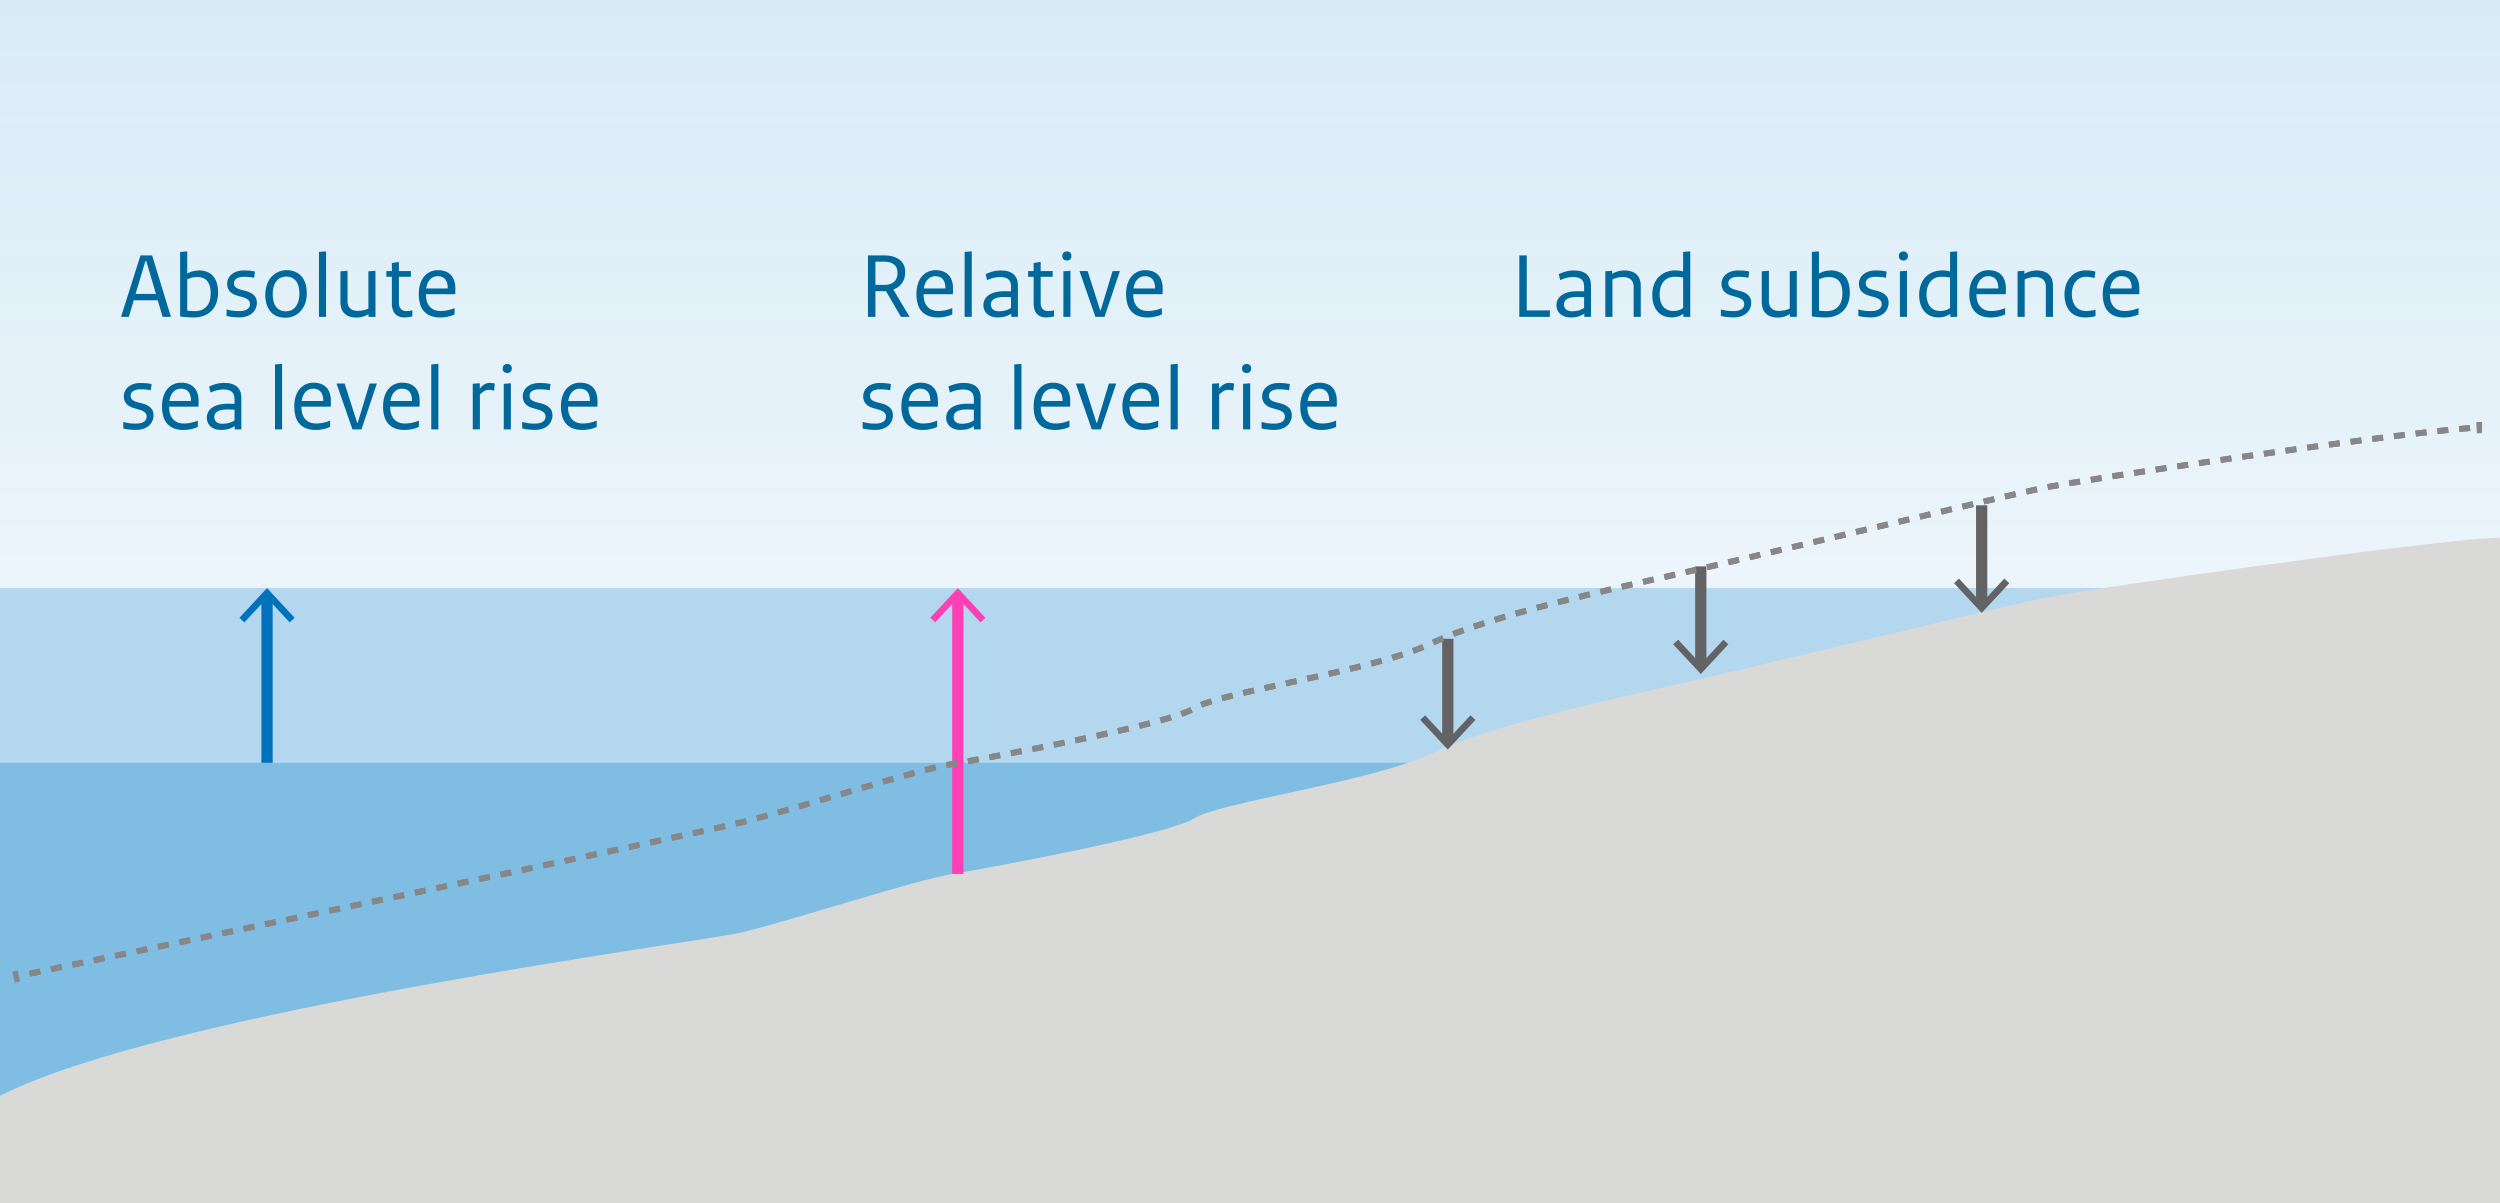 <svg xmlns="http://www.w3.org/2000/svg" xmlns:xlink="http://www.w3.org/1999/xlink" xml:space="preserve" fill-rule="evenodd" stroke-miterlimit="10" clip-rule="evenodd" viewBox="0 0 480 231"><defs><path id="reuse-0" fill="none" stroke="#878688" stroke-dasharray="2.1 2.1" stroke-width="1.14" d="M5.67 186.96c19.5-4.08 125.6-26.3 136.76-29.09 12.3-3.07 32.91-9.94 40.45-11.2 7.53-1.27 41.54-7.55 46.4-10.68 4.85-3.12 34.5-7.11 45.6-12.48 11.1-5.36 34.9-10.49 49.96-13.92 15.07-3.44 57.5-13.75 66.62-15.73 8.58-1.88 68.91-10.78 83-11.69"/></defs><path fill="url(#a)" fill-rule="nonzero" d="M0 0h480v231H0z"/><path fill="#01689b" fill-rule="nonzero" d="M291.71 60.84v-11.8h1.43V59.6h4.44v1.24h-5.87ZM300.28 58.46c0 .2.04.37.1.53.07.17.17.3.3.42.13.11.3.2.5.26s.42.09.69.09a5.16 5.16 0 0 0 1.2-.15 4.62 4.62 0 0 0 1.08-.48v-2.07a32.67 32.67 0 0 1-1.05-.04h-.32c-.44 0-.82.04-1.15.11-.32.07-.58.18-.78.3a1.22 1.22 0 0 0-.57 1.03Zm5.19-3.7v6.08h-1.28v-.61a5.8 5.8 0 0 1-1.23.56c-.2.06-.41.1-.63.12a7 7 0 0 1-.75.04c-.42 0-.8-.06-1.14-.17a2.53 2.53 0 0 1-.86-.49 2.08 2.08 0 0 1-.55-.75 2.42 2.42 0 0 1 .06-2.02c.17-.32.42-.6.75-.84s.75-.42 1.24-.56c.5-.13 1.08-.2 1.74-.2h.65l.68.02V55c0-.29-.04-.55-.12-.77-.09-.23-.21-.42-.37-.57a1.59 1.59 0 0 0-.63-.34 3.08 3.08 0 0 0-.9-.12 5.47 5.47 0 0 0-1.9.32c-.21.08-.44.16-.67.26l-.29-1.16.79-.31a5.88 5.88 0 0 1 2.27-.37c.5 0 .96.06 1.35.19.39.13.71.3.98.55.26.24.46.54.6.89.14.35.2.75.2 1.2ZM313.66 60.84v-5.78c0-.29-.05-.54-.13-.77a1.54 1.54 0 0 0-.38-.59 1.74 1.74 0 0 0-.62-.37 2.43 2.43 0 0 0-.84-.14 5.27 5.27 0 0 0-2.1.45v7.2h-1.37v-8.75l1.31-.1v.59a4.57 4.57 0 0 1 2.42-.65c.49 0 .93.07 1.31.2s.7.32.97.57c.27.26.46.57.6.94.13.37.2.8.2 1.28v5.92h-1.37ZM321.56 53.14c-.45 0-.85.07-1.2.22s-.66.37-.92.67c-.26.3-.45.65-.58 1.08-.13.42-.2.9-.2 1.43 0 .51.06.97.19 1.37.13.4.3.74.53 1 .23.27.5.47.82.6.32.13.67.2 1.05.2a3.82 3.82 0 0 0 1.02-.14c.15-.04.3-.1.44-.17l.45-.25v-5.87a17.69 17.69 0 0 0-1.19-.14h-.41Zm2.97-4.88v12.58h-1.33v-.58a3.67 3.67 0 0 1-1.64.64 4.2 4.2 0 0 1-2.1-.23 3.26 3.26 0 0 1-1.17-.82 3.8 3.8 0 0 1-.77-1.35 5.62 5.62 0 0 1-.28-1.84c0-.74.1-1.4.32-2a3.96 3.96 0 0 1 2.32-2.41 4.88 4.88 0 0 1 2.23-.31 3.7 3.7 0 0 1 1.05.19v-3.76l1.37-.11ZM330.41 60.66V59.4a7.6 7.6 0 0 0 2.54.32c.31 0 .59-.03.83-.1.24-.06.44-.15.61-.26a1.14 1.14 0 0 0 .5-.95c0-.17-.02-.32-.08-.46a.97.97 0 0 0-.26-.37c-.12-.1-.27-.2-.46-.3a3.95 3.95 0 0 0-.67-.24l-1.03-.3c-.3-.09-.56-.2-.8-.34a2.03 2.03 0 0 1-.94-1.13 2.38 2.38 0 0 1 .75-2.61 3 3 0 0 1 1.01-.54c.4-.13.84-.19 1.32-.19a18.17 18.17 0 0 1 1.12.04 13.32 13.32 0 0 1 1 .16l-.14 1.2a10.38 10.38 0 0 0-2.06-.18c-.28 0-.54.03-.77.1-.23.05-.42.14-.58.25a1.02 1.02 0 0 0-.47.86c0 .17.03.32.08.44.05.13.12.24.22.33.1.1.23.19.39.26.16.08.34.15.56.21l1.02.27c.36.1.68.22.94.36.26.15.49.31.67.5.18.18.3.4.4.63a2.65 2.65 0 0 1-.8 2.8c-.3.25-.66.44-1.07.58-.42.14-.87.2-1.36.2a12.7 12.7 0 0 1-1.9-.15 10.8 10.8 0 0 1-.57-.13ZM339.63 51.98v5.82c0 .3.04.57.13.8a1.5 1.5 0 0 0 .97.96c.24.09.51.13.83.13a5.46 5.46 0 0 0 1.05-.11 4.9 4.9 0 0 0 1.02-.34v-7.15l1.36-.1v8.85h-1.33v-.54a4.24 4.24 0 0 1-2.34.67c-.5 0-.94-.07-1.32-.2a2.4 2.4 0 0 1-1.54-1.51c-.13-.38-.2-.8-.2-1.3v-5.87l1.37-.1ZM355.16 56.18a5.7 5.7 0 0 1-.33 2 4.04 4.04 0 0 1-2.42 2.45c-.56.21-1.19.32-1.87.32a23.71 23.71 0 0 1-1.96-.1l-.7-.1V48.37l1.36-.11v4.26a4.4 4.4 0 0 1 1.71-.55 4.01 4.01 0 0 1 2.09.23c.44.16.82.43 1.14.78.32.36.56.8.73 1.34.17.53.25 1.15.25 1.86Zm-1.42.12c0-.54-.06-1-.18-1.4-.12-.4-.29-.72-.51-.97a2 2 0 0 0-.81-.56 3.07 3.07 0 0 0-1.09-.18 4.24 4.24 0 0 0-1.9.45v6a4.6 4.6 0 0 0 .74.07 133.97 133.97 0 0 0 .73.03c.43 0 .83-.07 1.2-.2a2.63 2.63 0 0 0 1.6-1.72c.15-.43.22-.94.22-1.52ZM356.8 60.66V59.4a7.6 7.6 0 0 0 2.54.32c.31 0 .59-.03.83-.1.24-.06.44-.15.61-.26a1.14 1.14 0 0 0 .5-.95c0-.17-.02-.32-.08-.46a.97.97 0 0 0-.26-.37c-.12-.1-.27-.2-.46-.3a3.95 3.95 0 0 0-.67-.24l-1.03-.3c-.3-.09-.57-.2-.8-.34a2.03 2.03 0 0 1-.94-1.13 2.38 2.38 0 0 1 .74-2.61 3 3 0 0 1 1.02-.54c.4-.13.83-.19 1.31-.19a18.17 18.17 0 0 1 1.13.04 13.32 13.32 0 0 1 1 .16l-.15 1.2a10.38 10.38 0 0 0-2.05-.18c-.29 0-.54.03-.77.1-.23.05-.42.14-.58.25a1.02 1.02 0 0 0-.47.86c0 .17.03.32.08.44.04.13.12.24.22.33.1.1.23.19.39.26.15.08.34.15.56.21l1.02.27c.36.1.67.22.94.36.26.15.48.31.66.5.18.18.32.4.4.63a2.65 2.65 0 0 1-.8 2.8c-.3.25-.65.44-1.06.58-.42.14-.87.2-1.36.2a12.7 12.7 0 0 1-1.9-.15 10.8 10.8 0 0 1-.57-.13ZM364.58 49.16c0-.13.02-.26.06-.37a.7.7 0 0 1 .18-.28.87.87 0 0 1 .28-.17c.1-.04.23-.06.36-.06.13 0 .25.02.36.06.1.04.2.1.27.17s.13.16.17.27c.04.1.06.23.06.38 0 .13-.02.25-.06.36-.04.1-.1.2-.17.27a.77.77 0 0 1-.27.17.99.99 0 0 1-.36.06.99.99 0 0 1-.36-.06.87.87 0 0 1-.28-.17.71.71 0 0 1-.18-.27.99.99 0 0 1-.06-.36Zm1.56 2.82v8.86h-1.36v-8.75l1.36-.1ZM372.8 53.14c-.44 0-.84.07-1.2.22-.35.15-.65.37-.91.67-.26.3-.45.65-.59 1.08-.13.42-.2.9-.2 1.43 0 .51.07.97.2 1.37.12.4.3.74.53 1 .22.27.5.47.82.6.31.13.66.2 1.05.2a3.82 3.82 0 0 0 1.02-.14c.15-.04.3-.1.44-.17l.45-.25v-5.87a17.69 17.69 0 0 0-1.2-.14h-.4Zm2.97-4.88v12.58h-1.33v-.58a3.67 3.67 0 0 1-1.64.64 4.2 4.2 0 0 1-2.1-.23 3.26 3.26 0 0 1-1.16-.82 3.8 3.8 0 0 1-.78-1.35 5.62 5.62 0 0 1-.28-1.84c0-.74.11-1.4.33-2a3.96 3.96 0 0 1 2.32-2.41 4.88 4.88 0 0 1 2.22-.31 3.7 3.7 0 0 1 1.06.19v-3.76l1.36-.11ZM378.11 56.45c0-.73.1-1.39.28-1.96.19-.58.45-1.06.79-1.44a3.34 3.34 0 0 1 2.6-1.17c.53 0 1 .07 1.42.22a2.72 2.72 0 0 1 1.7 1.78c.16.44.23.95.23 1.52v.55a4.06 4.06 0 0 1-.03.53h-5.62c0 .56.07 1.04.2 1.44.15.41.34.75.6 1.01.25.27.54.46.88.59.35.12.73.19 1.15.19a6.88 6.88 0 0 0 2.68-.56v1.22a5.82 5.82 0 0 1-1.34.43 6.15 6.15 0 0 1-1.5.15c-.62 0-1.17-.1-1.67-.27a3.32 3.32 0 0 1-2.09-2.23 6.49 6.49 0 0 1-.28-2Zm1.43-1.06h4.14c0-.39-.05-.73-.13-1.03-.08-.3-.21-.55-.38-.75-.17-.2-.37-.34-.62-.44-.24-.1-.52-.14-.84-.14-.27 0-.53.05-.77.16-.24.1-.46.26-.66.47-.2.2-.36.45-.48.75-.13.29-.22.62-.26.98ZM392.8 60.84v-5.78c0-.29-.04-.54-.12-.77a1.54 1.54 0 0 0-.38-.59 1.74 1.74 0 0 0-.62-.37 2.43 2.43 0 0 0-.84-.14 5.27 5.27 0 0 0-2.1.45v7.2h-1.37v-8.75l1.31-.1v.59a4.57 4.57 0 0 1 2.41-.65c.5 0 .93.07 1.32.2a2.36 2.36 0 0 1 1.57 1.51c.12.37.19.8.19 1.28v5.92h-1.37ZM402.32 52.15l-.16 1.22a62.57 62.57 0 0 1-.89-.17 4.04 4.04 0 0 0-.84-.05 2.44 2.44 0 0 0-1.85.86c-.24.28-.43.62-.57 1.03a4.8 4.8 0 0 0 0 2.85c.14.42.33.76.58 1.03.25.27.53.47.86.6.33.12.69.19 1.07.19a6.34 6.34 0 0 0 1.39-.15l.43-.1v1.22a4.69 4.69 0 0 1-.92.2 5.95 5.95 0 0 1-1.06.07c-.59 0-1.12-.09-1.6-.26-.48-.18-.9-.45-1.25-.82a3.85 3.85 0 0 1-.83-1.42 6.12 6.12 0 0 1 .04-3.91c.22-.56.52-1.04.9-1.44.38-.4.81-.7 1.3-.9.5-.19 1.01-.29 1.55-.29a12.46 12.46 0 0 1 .94.05 6.12 6.12 0 0 1 .91.19ZM403.73 56.45c0-.73.1-1.39.28-1.96.18-.58.44-1.06.78-1.44a3.34 3.34 0 0 1 2.61-1.17c.53 0 1 .07 1.41.22a2.72 2.72 0 0 1 1.71 1.78c.15.44.23.95.23 1.52v.55a4.06 4.06 0 0 1-.04.53h-5.61c0 .56.06 1.04.2 1.44.14.41.34.75.59 1.01.25.27.55.46.89.59.34.12.72.19 1.14.19a6.88 6.88 0 0 0 2.68-.56v1.22a5.82 5.82 0 0 1-1.34.43 6.15 6.15 0 0 1-1.5.15c-.61 0-1.17-.1-1.66-.27a3.32 3.32 0 0 1-2.1-2.23 6.49 6.49 0 0 1-.27-2Zm1.42-1.06h4.14c0-.39-.04-.73-.13-1.03-.08-.3-.2-.55-.37-.75-.17-.2-.38-.34-.62-.44-.25-.1-.53-.14-.84-.14-.28 0-.54.05-.78.16-.24.1-.45.26-.65.47-.2.2-.36.45-.49.75-.12.29-.21.62-.26.98Z"/><path fill="#b2d7ee" fill-rule="nonzero" d="M0 112.91h476.55v118H0z"/><path fill="#80bde3" fill-rule="nonzero" d="M0 146.46h476.55v84.45H0z"/><path fill="#d9d9d8" fill-rule="nonzero" d="M480 103.24v128.2H0V210.4c31.66-16.18 135.7-29.7 142.43-31.38 12.3-3.08 32.91-9.95 40.45-11.22 7.53-1.26 41.54-7.54 46.4-10.67 4.85-3.12 34.5-7.11 45.6-12.47 11.1-5.37 34.9-10.5 49.96-13.93 15.07-3.43 57.5-13.74 66.62-15.73 9.12-2 80.21-11.94 88.54-11.76"/><g fill="#01689b" fill-rule="nonzero"><path d="m29.94 56.43-1.86-6.3h-.16l-1.89 6.3h3.9Zm-.74-7.4 3.62 11.81h-1.59l-.95-3.19h-4.6l-.95 3.19h-1.49l3.73-11.8h2.23ZM41.87 56.18a5.7 5.7 0 0 1-.33 2 4.04 4.04 0 0 1-2.42 2.45c-.57.21-1.2.32-1.87.32a23.71 23.71 0 0 1-1.97-.1l-.7-.1V48.37l1.37-.11v4.26a4.4 4.4 0 0 1 1.7-.55 4.01 4.01 0 0 1 2.09.23c.45.16.83.43 1.15.78.32.36.56.8.73 1.34.17.53.25 1.15.25 1.86Zm-1.42.12c0-.54-.06-1-.18-1.4-.12-.4-.3-.72-.51-.97a2 2 0 0 0-.81-.56 3.07 3.07 0 0 0-1.1-.18 4.24 4.24 0 0 0-1.9.45v6a4.6 4.6 0 0 0 .75.07 133.97 133.97 0 0 0 .73.03c.43 0 .83-.07 1.2-.2a2.63 2.63 0 0 0 1.6-1.72c.14-.43.22-.94.22-1.52ZM43.5 60.66V59.4a7.6 7.6 0 0 0 2.55.32c.3 0 .59-.03.83-.1.24-.06.44-.15.6-.26.18-.12.3-.26.39-.42a1.25 1.25 0 0 0 .04-.99.97.97 0 0 0-.26-.37c-.12-.1-.27-.2-.46-.3a3.95 3.95 0 0 0-.68-.24l-1.02-.3c-.3-.09-.57-.2-.8-.34a2.03 2.03 0 0 1-.95-1.13 2.38 2.38 0 0 1 .75-2.61 3 3 0 0 1 1.02-.54c.4-.13.83-.19 1.31-.19a18.17 18.17 0 0 1 1.13.04 13.32 13.32 0 0 1 1 .16l-.15 1.2a10.38 10.38 0 0 0-2.05-.18c-.29 0-.55.03-.77.1-.23.05-.42.14-.58.25a1.02 1.02 0 0 0-.47.86c0 .17.03.32.07.44.05.13.13.24.23.33.1.1.23.19.39.26.15.08.34.15.55.21l1.03.27c.36.1.67.22.94.36.26.15.48.31.66.5.18.18.31.4.4.63a2.65 2.65 0 0 1-.8 2.8c-.3.25-.65.44-1.07.58-.41.14-.86.2-1.35.2a12.7 12.7 0 0 1-1.9-.15 10.8 10.8 0 0 1-.57-.13ZM58.9 56.34c0 .7-.1 1.35-.32 1.94a4.42 4.42 0 0 1-.9 1.48A3.78 3.78 0 0 1 54.8 61c-.6 0-1.12-.1-1.6-.28a3.13 3.13 0 0 1-1.21-.84c-.34-.38-.6-.85-.78-1.4a6.24 6.24 0 0 1 .06-3.87 3.96 3.96 0 0 1 3.76-2.74c.59 0 1.12.1 1.6.3.48.19.89.47 1.22.84.34.37.6.84.78 1.4.18.55.27 1.2.27 1.93Zm-1.42.05a5.4 5.4 0 0 0-.17-1.43 2.83 2.83 0 0 0-.5-1.03 2.1 2.1 0 0 0-.82-.62 2.71 2.71 0 0 0-2.11.02c-.32.15-.59.37-.81.66-.23.3-.4.65-.53 1.07-.11.42-.17.9-.17 1.42 0 .54.05 1.02.17 1.44.11.4.28.75.5 1.03.22.28.5.48.81.62a2.71 2.71 0 0 0 2.12-.03c.3-.15.58-.38.8-.67.23-.3.4-.65.53-1.07.12-.42.18-.89.18-1.4ZM62.6 48.26v12.58h-1.36V48.37l1.37-.11ZM66.73 51.98v5.82c0 .3.04.57.12.8a1.5 1.5 0 0 0 .98.96c.24.09.51.13.82.13a5.46 5.46 0 0 0 1.06-.11 4.9 4.9 0 0 0 1.02-.34v-7.15l1.36-.1v8.85h-1.33v-.54a4.24 4.24 0 0 1-2.34.67c-.5 0-.94-.07-1.32-.2a2.4 2.4 0 0 1-1.54-1.51c-.13-.38-.2-.8-.2-1.3v-5.87l1.37-.1ZM74.18 53.15v-1.11h1.06v-1.55l1.35-.2v1.75h2.3v1.11h-2.3v4.95c0 .28.04.52.1.72a1.22 1.22 0 0 0 .73.8c.17.07.35.1.56.1a4.92 4.92 0 0 0 1.19-.14v1.17a7.34 7.34 0 0 1-1.53.2c-.35 0-.67-.05-.95-.15a2 2 0 0 1-1.27-1.32 4.03 4.03 0 0 1-.18-1.29v-5.04h-1.06ZM80.4 56.45c0-.73.1-1.39.29-1.96.18-.58.45-1.06.78-1.44a3.34 3.34 0 0 1 2.61-1.17c.53 0 1 .07 1.41.22a2.72 2.72 0 0 1 1.71 1.78c.15.44.23.95.23 1.52v.55a4.06 4.06 0 0 1-.04.53h-5.61c0 .56.07 1.04.2 1.44.14.41.34.75.59 1.01.25.27.55.46.89.59.34.12.72.19 1.14.19a6.88 6.88 0 0 0 2.68-.56v1.22a5.82 5.82 0 0 1-1.34.43 6.15 6.15 0 0 1-1.5.15c-.61 0-1.17-.1-1.66-.27a3.32 3.32 0 0 1-2.1-2.23 6.49 6.49 0 0 1-.27-2Zm1.43-1.06h4.14c0-.39-.04-.73-.12-1.03-.09-.3-.21-.55-.38-.75-.17-.2-.38-.34-.62-.44-.25-.1-.53-.14-.84-.14-.28 0-.54.05-.78.16-.24.1-.45.26-.65.47-.2.2-.36.45-.49.75-.12.29-.21.62-.26.98ZM23.67 82.26V81a7.6 7.6 0 0 0 2.54.32c.31 0 .59-.03.83-.1.24-.06.44-.15.61-.26a1.14 1.14 0 0 0 .5-.95c0-.17-.02-.32-.08-.46a.97.97 0 0 0-.26-.37c-.12-.1-.27-.2-.46-.3a3.95 3.95 0 0 0-.67-.24l-1.03-.3c-.3-.09-.56-.2-.8-.34a2.03 2.03 0 0 1-.95-1.13 2.38 2.38 0 0 1 .75-2.61 3 3 0 0 1 1.02-.54c.4-.13.83-.19 1.31-.19a18.17 18.17 0 0 1 1.13.05 13.32 13.32 0 0 1 1 .15l-.15 1.2a10.38 10.38 0 0 0-2.05-.18c-.29 0-.54.03-.77.1-.23.05-.42.14-.58.25a1.02 1.02 0 0 0-.47.86c0 .17.03.32.08.44.04.13.12.24.22.33.1.1.23.19.39.27.15.07.34.14.56.2l1.02.27c.36.1.67.22.94.36.26.15.48.31.66.5.18.18.32.4.4.63a2.65 2.65 0 0 1-.8 2.8c-.3.25-.65.44-1.06.58-.42.14-.87.2-1.36.2a12.7 12.7 0 0 1-1.9-.15 10.8 10.8 0 0 1-.57-.13ZM31.1 78.05c0-.73.1-1.39.29-1.96.18-.58.44-1.06.78-1.44a3.34 3.34 0 0 1 2.6-1.17c.54 0 1 .07 1.42.22a2.72 2.72 0 0 1 1.71 1.78c.15.44.23.95.23 1.52v.55a4.06 4.06 0 0 1-.04.53h-5.62c0 .56.07 1.04.21 1.44.14.41.33.75.59 1.01.25.27.55.46.89.59.34.12.72.19 1.14.19a6.88 6.88 0 0 0 2.68-.56v1.22a5.82 5.82 0 0 1-1.34.43 6.15 6.15 0 0 1-1.5.15c-.61 0-1.17-.1-1.67-.27a3.32 3.32 0 0 1-2.08-2.23 6.49 6.49 0 0 1-.28-2Zm1.43-1.06h4.14c0-.39-.04-.73-.13-1.03-.08-.3-.2-.55-.37-.75-.17-.2-.38-.34-.63-.44-.24-.1-.52-.14-.83-.14-.28 0-.54.05-.78.16-.24.1-.46.26-.65.47-.2.2-.36.45-.49.75-.13.29-.21.62-.26.98ZM41.15 80.06c0 .2.03.37.1.53.07.17.17.3.3.42.13.11.3.2.5.26.19.06.42.09.68.09a5.16 5.16 0 0 0 1.2-.15 4.62 4.62 0 0 0 1.1-.48v-2.07a32.67 32.67 0 0 1-1.06-.04h-.32c-.44 0-.82.04-1.15.11-.32.07-.58.18-.78.3a1.22 1.22 0 0 0-.57 1.03Zm5.19-3.7v6.08h-1.28v-.61a5.8 5.8 0 0 1-1.23.56 7 7 0 0 1-1.39.16c-.41 0-.8-.06-1.13-.17a2.53 2.53 0 0 1-.86-.49 2.08 2.08 0 0 1-.55-.76 2.42 2.42 0 0 1 .06-2.01c.17-.32.42-.6.75-.84s.74-.42 1.24-.56c.5-.13 1.08-.2 1.74-.2h.65l.68.02v-.95c0-.29-.04-.55-.13-.77-.08-.23-.2-.42-.36-.57a1.59 1.59 0 0 0-.63-.34 3.08 3.08 0 0 0-.9-.12 5.47 5.47 0 0 0-1.9.32c-.22.08-.44.16-.67.26l-.29-1.16.79-.31a5.88 5.88 0 0 1 2.27-.37c.5 0 .95.06 1.34.19.4.13.72.3.99.55.26.24.46.54.6.89.14.35.2.75.2 1.2ZM54.16 69.86v12.58H52.8V69.97l1.36-.11ZM56.5 78.05c0-.73.1-1.39.28-1.96.19-.58.45-1.06.79-1.44a3.34 3.34 0 0 1 2.6-1.17c.54 0 1 .07 1.42.22a2.72 2.72 0 0 1 1.71 1.78c.15.44.23.95.23 1.52v.55a4.06 4.06 0 0 1-.04.53h-5.62c0 .56.07 1.04.21 1.44.14.41.33.75.58 1.01.26.27.55.46.9.59.34.12.72.19 1.14.19a6.88 6.88 0 0 0 2.68-.56v1.22a5.82 5.82 0 0 1-1.34.43 6.15 6.15 0 0 1-1.5.15c-.61 0-1.17-.1-1.67-.27a3.32 3.32 0 0 1-2.09-2.23 6.49 6.49 0 0 1-.27-2Zm1.43-1.06h4.14c0-.39-.05-.73-.13-1.03-.08-.3-.2-.55-.38-.75-.16-.2-.37-.34-.62-.44-.24-.1-.52-.14-.83-.14-.28 0-.54.05-.78.16-.24.1-.46.26-.66.47-.2.2-.36.45-.48.75-.13.29-.22.62-.26.98ZM67.67 82.44l-3.06-8.8h1.56l2.41 7.54h.1l2.28-7.54h1.4l-2.95 8.8h-1.74ZM73.55 78.05c0-.73.1-1.39.28-1.96.19-.58.45-1.06.78-1.44a3.34 3.34 0 0 1 2.61-1.17c.53 0 1 .07 1.42.22a2.72 2.72 0 0 1 1.7 1.78c.16.44.23.95.23 1.52v.55a4.06 4.06 0 0 1-.04.53h-5.61c0 .56.07 1.04.2 1.44.14.41.34.75.6 1.01.24.27.54.46.88.59.34.12.72.19 1.14.19a6.88 6.88 0 0 0 2.69-.56v1.22a5.82 5.82 0 0 1-1.34.43 6.15 6.15 0 0 1-1.5.15c-.62 0-1.17-.1-1.67-.27a3.32 3.32 0 0 1-2.09-2.23 6.49 6.49 0 0 1-.28-2Zm1.42-1.06h4.14c0-.39-.04-.73-.12-1.03-.09-.3-.21-.55-.38-.75-.17-.2-.38-.34-.62-.44-.25-.1-.53-.14-.84-.14-.28 0-.53.05-.77.16-.24.1-.46.26-.66.47-.2.2-.36.45-.49.75-.12.29-.2.62-.26.98ZM84.17 69.86v12.58H82.8V69.97l1.37-.11ZM95 73.66 94.86 75a8.21 8.21 0 0 0-.75-.14h-.26a1.67 1.67 0 0 0-.83.2 5.52 5.52 0 0 0-.88.7v6.67h-1.37v-8.75l1.35-.1v1.02c.17-.2.33-.36.49-.5.15-.13.3-.24.45-.33a2 2 0 0 1 1.2-.24 44.64 44.64 0 0 1 .49.05l.27.07ZM96.52 70.76c0-.13.02-.26.06-.37a.7.7 0 0 1 .18-.28.87.87 0 0 1 .28-.17c.1-.04.23-.06.36-.06.13 0 .25.02.36.06.1.04.2.1.27.17s.13.16.17.27c.04.1.07.23.07.38 0 .13-.03.25-.07.36-.04.1-.1.2-.17.27a.77.77 0 0 1-.27.17.99.99 0 0 1-.36.06.99.99 0 0 1-.36-.06.87.87 0 0 1-.28-.17.71.71 0 0 1-.18-.27.99.99 0 0 1-.06-.36Zm1.57 2.82v8.86h-1.37v-8.75l1.37-.1ZM100.26 82.26V81a7.6 7.6 0 0 0 2.54.32c.31 0 .59-.03.83-.1.24-.06.44-.15.61-.26a1.14 1.14 0 0 0 .5-.95c0-.17-.02-.32-.08-.46a.97.97 0 0 0-.26-.37c-.12-.1-.27-.2-.46-.3a3.95 3.95 0 0 0-.67-.24l-1.03-.3c-.3-.09-.56-.2-.8-.34a2.03 2.03 0 0 1-.94-1.13 2.38 2.38 0 0 1 .74-2.61 3 3 0 0 1 1.02-.54c.4-.13.83-.19 1.31-.19a18.17 18.17 0 0 1 1.13.05 13.32 13.32 0 0 1 1 .15l-.15 1.2a10.38 10.38 0 0 0-2.05-.18c-.29 0-.54.03-.77.1-.23.05-.42.14-.58.25a1.02 1.02 0 0 0-.47.86c0 .17.03.32.08.44.04.13.12.24.22.33.1.1.23.19.39.27.15.07.34.14.56.2l1.02.27c.36.1.67.22.94.36.26.15.48.31.66.5.18.18.32.4.4.63a2.65 2.65 0 0 1-.8 2.8c-.3.25-.65.44-1.06.58-.42.14-.87.2-1.36.2a12.7 12.7 0 0 1-1.9-.15 10.8 10.8 0 0 1-.57-.13ZM107.7 78.05c0-.73.09-1.39.28-1.96.18-.58.44-1.06.78-1.44a3.34 3.34 0 0 1 2.6-1.17c.54 0 1 .07 1.42.22a2.72 2.72 0 0 1 1.71 1.78c.15.44.23.95.23 1.52v.55a4.06 4.06 0 0 1-.04.53h-5.62c0 .56.07 1.04.21 1.44.14.41.33.75.59 1.01.25.27.55.46.89.59.34.12.72.19 1.14.19a6.88 6.88 0 0 0 2.68-.56v1.22a5.82 5.82 0 0 1-1.34.43 6.15 6.15 0 0 1-1.5.15c-.61 0-1.17-.1-1.67-.27a3.32 3.32 0 0 1-2.08-2.23 6.49 6.49 0 0 1-.28-2Zm1.42-1.06h4.14c0-.39-.04-.73-.13-1.03-.08-.3-.2-.55-.37-.75-.17-.2-.38-.34-.63-.44-.24-.1-.52-.14-.83-.14-.28 0-.54.05-.78.16-.24.1-.46.26-.65.47-.2.2-.36.45-.49.75-.13.29-.21.62-.26.98Z"/></g><g fill="#01689b" fill-rule="nonzero"><path d="M168.08 50.24v4.46h1.65c.4 0 .76-.04 1.07-.13.32-.1.6-.23.82-.43.23-.19.4-.43.52-.72.12-.28.18-.62.18-1 0-.36-.05-.68-.16-.95-.1-.27-.27-.5-.5-.67-.22-.18-.5-.32-.82-.42-.33-.1-.72-.14-1.18-.14h-1.58Zm0 5.67v4.93h-1.43v-11.8h3.1c.65 0 1.22.07 1.73.22.5.15.93.36 1.28.64.34.27.6.6.78 1 .17.39.26.83.26 1.32 0 .4-.05.79-.15 1.15a3.16 3.16 0 0 1-1.17 1.7c-.28.21-.6.38-.97.51l3.14 5.26h-1.66l-2.88-4.93h-2.03ZM175.96 56.45c0-.73.1-1.39.28-1.96.18-.58.45-1.06.78-1.44a3.34 3.34 0 0 1 2.61-1.17c.53 0 1 .07 1.42.22a2.72 2.72 0 0 1 1.7 1.78c.16.44.23.95.23 1.52v.55a4.06 4.06 0 0 1-.04.53h-5.61c0 .56.07 1.04.2 1.44.14.41.34.75.59 1.01.25.27.55.46.9.59.33.12.71.19 1.13.19a6.88 6.88 0 0 0 2.69-.56v1.22a5.82 5.82 0 0 1-1.34.43 6.15 6.15 0 0 1-1.5.15c-.62 0-1.17-.1-1.67-.27a3.32 3.32 0 0 1-2.1-2.23 6.49 6.49 0 0 1-.27-2Zm1.42-1.06h4.14c0-.39-.04-.73-.12-1.03-.09-.3-.21-.55-.38-.75-.17-.2-.38-.34-.62-.44-.25-.1-.53-.14-.84-.14-.28 0-.53.05-.77.16-.24.1-.46.26-.66.47-.2.2-.36.45-.49.75-.12.29-.21.62-.26.98ZM186.58 48.26v12.58h-1.37V48.37l1.37-.11ZM190.25 58.46c0 .2.04.37.1.53.07.17.17.3.3.42.13.11.3.2.5.26s.42.09.69.09a5.16 5.16 0 0 0 1.2-.15 4.62 4.62 0 0 0 1.08-.48v-2.07a32.67 32.67 0 0 1-1.05-.04h-.32c-.44 0-.82.04-1.15.11-.32.07-.58.18-.78.3a1.22 1.22 0 0 0-.57 1.03Zm5.19-3.7v6.08h-1.28v-.61a5.8 5.8 0 0 1-1.23.56 7 7 0 0 1-1.39.16c-.41 0-.79-.06-1.13-.17a2.53 2.53 0 0 1-.86-.49 2.08 2.08 0 0 1-.55-.75 2.42 2.42 0 0 1 .06-2.02c.17-.32.42-.6.75-.84s.75-.42 1.24-.56c.5-.13 1.08-.2 1.74-.2h.65l.68.02V55c0-.29-.04-.55-.12-.77-.09-.23-.21-.42-.37-.57a1.59 1.59 0 0 0-.63-.34 3.08 3.08 0 0 0-.9-.12 5.47 5.47 0 0 0-1.9.32c-.21.08-.44.16-.67.26l-.29-1.16.79-.31a5.88 5.88 0 0 1 2.27-.37c.5 0 .95.06 1.34.19.4.13.72.3.99.55.26.24.46.54.6.89.14.35.2.75.2 1.2ZM197.4 53.15v-1.11h1.06v-1.55l1.35-.2v1.75h2.3v1.11h-2.3v4.95c0 .28.03.52.1.72a1.22 1.22 0 0 0 .73.8c.17.07.35.1.56.1a4.92 4.92 0 0 0 1.18-.14v1.17a7.34 7.34 0 0 1-1.53.2c-.34 0-.66-.05-.94-.15a2 2 0 0 1-1.27-1.32 4.03 4.03 0 0 1-.18-1.29v-5.04h-1.06ZM203.97 49.16c0-.13.02-.26.06-.37a.7.7 0 0 1 .18-.28.87.87 0 0 1 .28-.17c.1-.04.23-.06.36-.06.13 0 .25.02.36.06.1.04.2.1.27.17s.13.16.17.27c.04.1.06.23.06.38 0 .13-.02.25-.06.36-.04.1-.1.2-.17.27a.77.77 0 0 1-.27.17.99.99 0 0 1-.36.06.99.99 0 0 1-.36-.06.87.87 0 0 1-.28-.17.71.71 0 0 1-.18-.27.99.99 0 0 1-.06-.36Zm1.56 2.82v8.86h-1.36v-8.75l1.36-.1ZM210.32 60.84l-3.06-8.8h1.57l2.41 7.54h.09l2.29-7.54h1.4l-2.95 8.8h-1.75ZM216.2 56.45c0-.73.1-1.39.29-1.96.18-.58.44-1.06.78-1.44a3.34 3.34 0 0 1 2.61-1.17c.53 0 1 .07 1.41.22a2.72 2.72 0 0 1 1.71 1.78c.15.44.23.95.23 1.52v.55a4.06 4.06 0 0 1-.04.53h-5.61c0 .56.07 1.04.2 1.44.14.41.34.75.59 1.01.25.27.55.46.89.59.34.12.72.19 1.14.19a6.88 6.88 0 0 0 2.68-.56v1.22a5.82 5.82 0 0 1-1.34.43 6.15 6.15 0 0 1-1.5.15c-.61 0-1.17-.1-1.67-.27a3.32 3.32 0 0 1-2.08-2.23 6.49 6.49 0 0 1-.28-2Zm1.43-1.06h4.14c0-.39-.04-.73-.13-1.03-.08-.3-.2-.55-.37-.75-.17-.2-.38-.34-.63-.44-.24-.1-.52-.14-.83-.14-.28 0-.54.05-.78.16-.24.1-.46.26-.65.47-.2.2-.36.45-.49.75-.12.29-.21.62-.26.98ZM165.63 82.26V81a7.6 7.6 0 0 0 2.54.32c.3 0 .58-.03.82-.1.24-.06.45-.15.62-.26a1.14 1.14 0 0 0 .5-.95c0-.17-.03-.32-.08-.46a.97.97 0 0 0-.26-.37c-.12-.1-.28-.2-.46-.3a3.95 3.95 0 0 0-.68-.24l-1.02-.3c-.3-.09-.57-.2-.8-.34a2.03 2.03 0 0 1-.95-1.13 2.38 2.38 0 0 1 .75-2.61 3 3 0 0 1 1.02-.54c.4-.13.83-.19 1.31-.19a18.17 18.17 0 0 1 1.12.05 13.32 13.32 0 0 1 1 .15l-.14 1.2a10.38 10.38 0 0 0-2.05-.18c-.29 0-.55.03-.78.1-.22.05-.42.14-.57.25a1.02 1.02 0 0 0-.47.86c0 .17.02.32.07.44.05.13.12.24.23.33.1.1.23.19.38.27.16.07.35.14.56.2l1.03.27c.36.1.67.22.93.36.27.15.49.31.67.5.18.18.31.4.4.63a2.65 2.65 0 0 1-.8 2.8c-.3.25-.65.44-1.07.58-.41.14-.86.2-1.36.2a12.7 12.7 0 0 1-1.9-.15 10.8 10.8 0 0 1-.56-.13ZM173.06 78.05c0-.73.1-1.39.28-1.96.19-.58.45-1.06.78-1.44a3.34 3.34 0 0 1 2.61-1.17c.53 0 1 .07 1.42.22a2.72 2.72 0 0 1 1.7 1.78c.16.44.23.95.23 1.52v.55a4.06 4.06 0 0 1-.03.53h-5.62c0 .56.07 1.04.2 1.44.15.41.34.75.6 1.01.24.27.54.46.88.59.35.12.73.19 1.15.19a6.88 6.88 0 0 0 2.68-.56v1.22a5.82 5.82 0 0 1-1.34.43 6.15 6.15 0 0 1-1.5.15c-.62 0-1.17-.1-1.67-.27a3.32 3.32 0 0 1-2.09-2.23 6.49 6.49 0 0 1-.28-2Zm1.42-1.06h4.14c0-.39-.04-.73-.12-1.03-.09-.3-.21-.55-.38-.75-.17-.2-.38-.34-.62-.44-.25-.1-.53-.14-.84-.14-.27 0-.53.05-.77.16-.24.1-.46.26-.66.47-.2.2-.36.45-.48.75-.13.29-.22.62-.27.98ZM183.1 80.06c0 .2.04.37.1.53.07.17.17.3.3.42.13.11.3.2.5.26s.43.09.69.09a5.16 5.16 0 0 0 1.2-.15 4.62 4.62 0 0 0 1.09-.48v-2.07a32.67 32.67 0 0 1-1.06-.04h-.31c-.45 0-.83.04-1.15.11-.33.07-.59.18-.79.3a1.22 1.22 0 0 0-.57 1.03Zm5.19-3.7v6.08h-1.28v-.61a5.8 5.8 0 0 1-1.22.56 7 7 0 0 1-1.39.16c-.42 0-.8-.06-1.13-.17a2.53 2.53 0 0 1-.87-.49 2.08 2.08 0 0 1-.55-.76 2.42 2.42 0 0 1 .07-2.01c.17-.32.41-.6.74-.84s.75-.42 1.25-.56c.5-.13 1.07-.2 1.73-.2h.65l.69.02v-.95c0-.29-.05-.55-.13-.77-.08-.23-.2-.42-.37-.57a1.59 1.59 0 0 0-.63-.34 3.08 3.08 0 0 0-.89-.12 5.47 5.47 0 0 0-1.9.32c-.22.08-.45.16-.67.26l-.3-1.16c.28-.12.54-.22.8-.31a5.88 5.88 0 0 1 2.27-.37c.5 0 .95.06 1.34.19.39.13.72.3.98.55.26.24.46.54.6.89.14.35.21.75.21 1.2ZM196.12 69.86v12.58h-1.37V69.97l1.37-.11ZM198.46 78.05c0-.73.1-1.39.28-1.96.18-.58.45-1.06.78-1.44a3.34 3.34 0 0 1 2.61-1.17c.53 0 1 .07 1.42.22a2.72 2.72 0 0 1 1.7 1.78c.16.44.23.95.23 1.52v.55a4.06 4.06 0 0 1-.04.53h-5.61c0 .56.07 1.04.2 1.44.14.41.34.75.59 1.01.25.27.55.46.9.59.33.12.71.19 1.13.19a6.88 6.88 0 0 0 2.69-.56v1.22a5.82 5.82 0 0 1-1.34.43 6.15 6.15 0 0 1-1.5.15c-.62 0-1.17-.1-1.67-.27a3.32 3.32 0 0 1-2.1-2.23 6.49 6.49 0 0 1-.27-2Zm1.42-1.06h4.14c0-.39-.04-.73-.12-1.03-.09-.3-.21-.55-.38-.75-.17-.2-.38-.34-.62-.44-.25-.1-.53-.14-.84-.14-.28 0-.53.05-.77.16-.24.1-.46.26-.66.47-.2.2-.36.45-.49.75-.12.29-.21.62-.26.98ZM209.62 82.44l-3.06-8.8h1.57l2.4 7.54h.1l2.28-7.54h1.4l-2.94 8.8h-1.75ZM215.5 78.05c0-.73.1-1.39.29-1.96.18-.58.44-1.06.78-1.44a3.34 3.34 0 0 1 2.6-1.17c.54 0 1 .07 1.42.22a2.72 2.72 0 0 1 1.71 1.78c.15.44.23.95.23 1.52v.55a4.06 4.06 0 0 1-.04.53h-5.62c0 .56.07 1.04.21 1.44.14.41.33.75.59 1.01.25.27.55.46.89.59.34.12.72.19 1.14.19a6.88 6.88 0 0 0 2.68-.56v1.22a5.82 5.82 0 0 1-1.34.43 6.15 6.15 0 0 1-1.5.15c-.61 0-1.17-.1-1.67-.27a3.32 3.32 0 0 1-2.08-2.23 6.49 6.49 0 0 1-.28-2Zm1.43-1.06h4.14c0-.39-.04-.73-.13-1.03-.08-.3-.2-.55-.38-.75-.16-.2-.37-.34-.62-.44-.24-.1-.52-.14-.83-.14-.28 0-.54.05-.78.16-.24.1-.46.26-.66.47-.2.2-.36.45-.48.75-.13.29-.21.62-.26.98ZM226.13 69.86v12.58h-1.37V69.97l1.37-.11ZM236.96 73.66 236.8 75a8.21 8.21 0 0 0-.75-.14h-.26a1.67 1.67 0 0 0-.83.2 5.52 5.52 0 0 0-.88.7v6.67h-1.37v-8.75l1.35-.1v1.02c.17-.2.33-.36.49-.5.16-.13.3-.24.46-.33a2 2 0 0 1 1.2-.24 44.64 44.64 0 0 1 .48.05l.27.07ZM238.47 70.76c0-.13.02-.26.07-.37a.7.7 0 0 1 .18-.28.87.87 0 0 1 .28-.17c.1-.04.22-.06.36-.06.13 0 .25.02.36.06.1.04.2.1.27.17s.13.16.17.27c.04.1.06.23.06.38 0 .13-.02.25-.06.36-.04.1-.1.2-.17.27a.77.77 0 0 1-.27.17.99.99 0 0 1-.36.06.99.99 0 0 1-.36-.06.87.87 0 0 1-.28-.17.71.71 0 0 1-.18-.27.99.99 0 0 1-.07-.36Zm1.57 2.82v8.86h-1.37v-8.75l1.37-.1ZM242.22 82.26V81a7.6 7.6 0 0 0 2.54.32c.3 0 .58-.03.82-.1.24-.06.45-.15.62-.26a1.14 1.14 0 0 0 .5-.95c0-.17-.03-.32-.08-.46a.97.97 0 0 0-.26-.37c-.12-.1-.28-.2-.46-.3a3.95 3.95 0 0 0-.68-.24l-1.02-.3c-.3-.09-.57-.2-.8-.34a2.03 2.03 0 0 1-.95-1.13 2.38 2.38 0 0 1 .75-2.61 3 3 0 0 1 1.02-.54c.4-.13.83-.19 1.31-.19a18.17 18.17 0 0 1 1.12.05 13.32 13.32 0 0 1 1 .15l-.14 1.2a10.38 10.38 0 0 0-2.05-.18c-.29 0-.55.03-.78.1-.22.05-.42.14-.57.25a1.02 1.02 0 0 0-.47.86c0 .17.02.32.07.44.05.13.12.24.23.33.1.1.23.19.38.27.16.07.35.14.56.2l1.03.27c.36.1.67.22.93.36.27.15.49.31.67.5.18.18.31.4.4.63a2.65 2.65 0 0 1-.8 2.8c-.3.25-.65.44-1.07.58-.41.14-.86.2-1.36.2a12.7 12.7 0 0 1-1.9-.15 10.8 10.8 0 0 1-.56-.13ZM249.65 78.05c0-.73.1-1.39.28-1.96.19-.58.45-1.06.78-1.44a3.34 3.34 0 0 1 2.61-1.17c.53 0 1 .07 1.42.22a2.72 2.72 0 0 1 1.7 1.78c.16.44.23.95.23 1.52v.55a4.06 4.06 0 0 1-.03.53h-5.62c0 .56.07 1.04.2 1.44.15.41.34.75.6 1.01.24.27.54.46.88.59.35.12.73.19 1.15.19a6.88 6.88 0 0 0 2.68-.56v1.22a5.82 5.82 0 0 1-1.34.43 6.15 6.15 0 0 1-1.5.15c-.62 0-1.17-.1-1.67-.27a3.32 3.32 0 0 1-2.09-2.23 6.49 6.49 0 0 1-.28-2Zm1.42-1.06h4.14c0-.39-.04-.73-.12-1.03-.09-.3-.21-.55-.38-.75-.17-.2-.38-.34-.62-.44-.25-.1-.53-.14-.84-.14-.27 0-.53.05-.77.16-.24.1-.46.26-.66.47-.2.2-.36.45-.49.75-.12.29-.2.62-.26.98Z"/></g><path fill="none" stroke="#0071bb" stroke-width="2.16" d="M51.27 146.46v-32.14"/><path fill="#0071bb" fill-rule="nonzero" d="m56.57 118.62-.95.88-4.35-4.68-4.35 4.68-.95-.88 5.3-5.7 5.3 5.7Z"/><path fill="none" stroke="#ff40b4" stroke-width="2.16" d="M183.9 167.8v-53.48"/><path fill="#ff40b4" fill-rule="nonzero" d="m189.21 118.62-.95.88-4.35-4.68-4.36 4.68-.95-.88 5.31-5.7 5.3 5.7Z"/><path fill="none" d="m2.6 187.6 1.02-.22"/><use xlink:href="#reuse-0" stroke-dasharray="2.1 2.1" stroke-width="1.14"/><path fill-rule="nonzero" d="M475.5 82.12c.35-.02.7-.03 1.05-.02"/><path fill="none" stroke="#636265" stroke-miterlimit="4" stroke-width="2.16" d="M380.48 97.02v19.26"/><path fill="#636265" fill-rule="nonzero" d="m375.17 111.98.95-.89 4.35 4.69 4.36-4.69.95.89-5.3 5.7-5.3-5.7Z"/><path fill="none" stroke="#636265" stroke-miterlimit="4" stroke-width="2.16" d="M277.98 122.65v19.87"/><path fill="#636265" fill-rule="nonzero" d="m272.68 138.22.95-.88 4.35 4.68 4.35-4.68.95.88-5.3 5.7-5.3-5.7Z"/><path fill="none" stroke="#636265" stroke-miterlimit="4" stroke-width="2.16" d="M326.55 108.75V128"/><path fill="#636265" fill-rule="nonzero" d="m321.25 123.7.95-.88 4.35 4.69 4.35-4.69.95.89-5.3 5.7-5.3-5.7Z"/><path fill="none" stroke="#878688" stroke-width="2.16" d="m2.6 187.6 1.02-.22"/><use xlink:href="#reuse-0" stroke-dasharray="2.1 2.1" stroke-width="2.16"/><path fill="none" stroke="#878688" stroke-width="2.16" d="M475.5 82.12c.35-.02.7-.03 1.05-.02"/><defs><linearGradient id="a" x1="0" x2="1" y1="0" y2="0" gradientTransform="matrix(0 231 -231 0 240 0)" gradientUnits="userSpaceOnUse"><stop offset="0" stop-color="#007bc7" stop-opacity=".15"/><stop offset="1" stop-color="#007bc7" stop-opacity="0"/></linearGradient></defs></svg>
